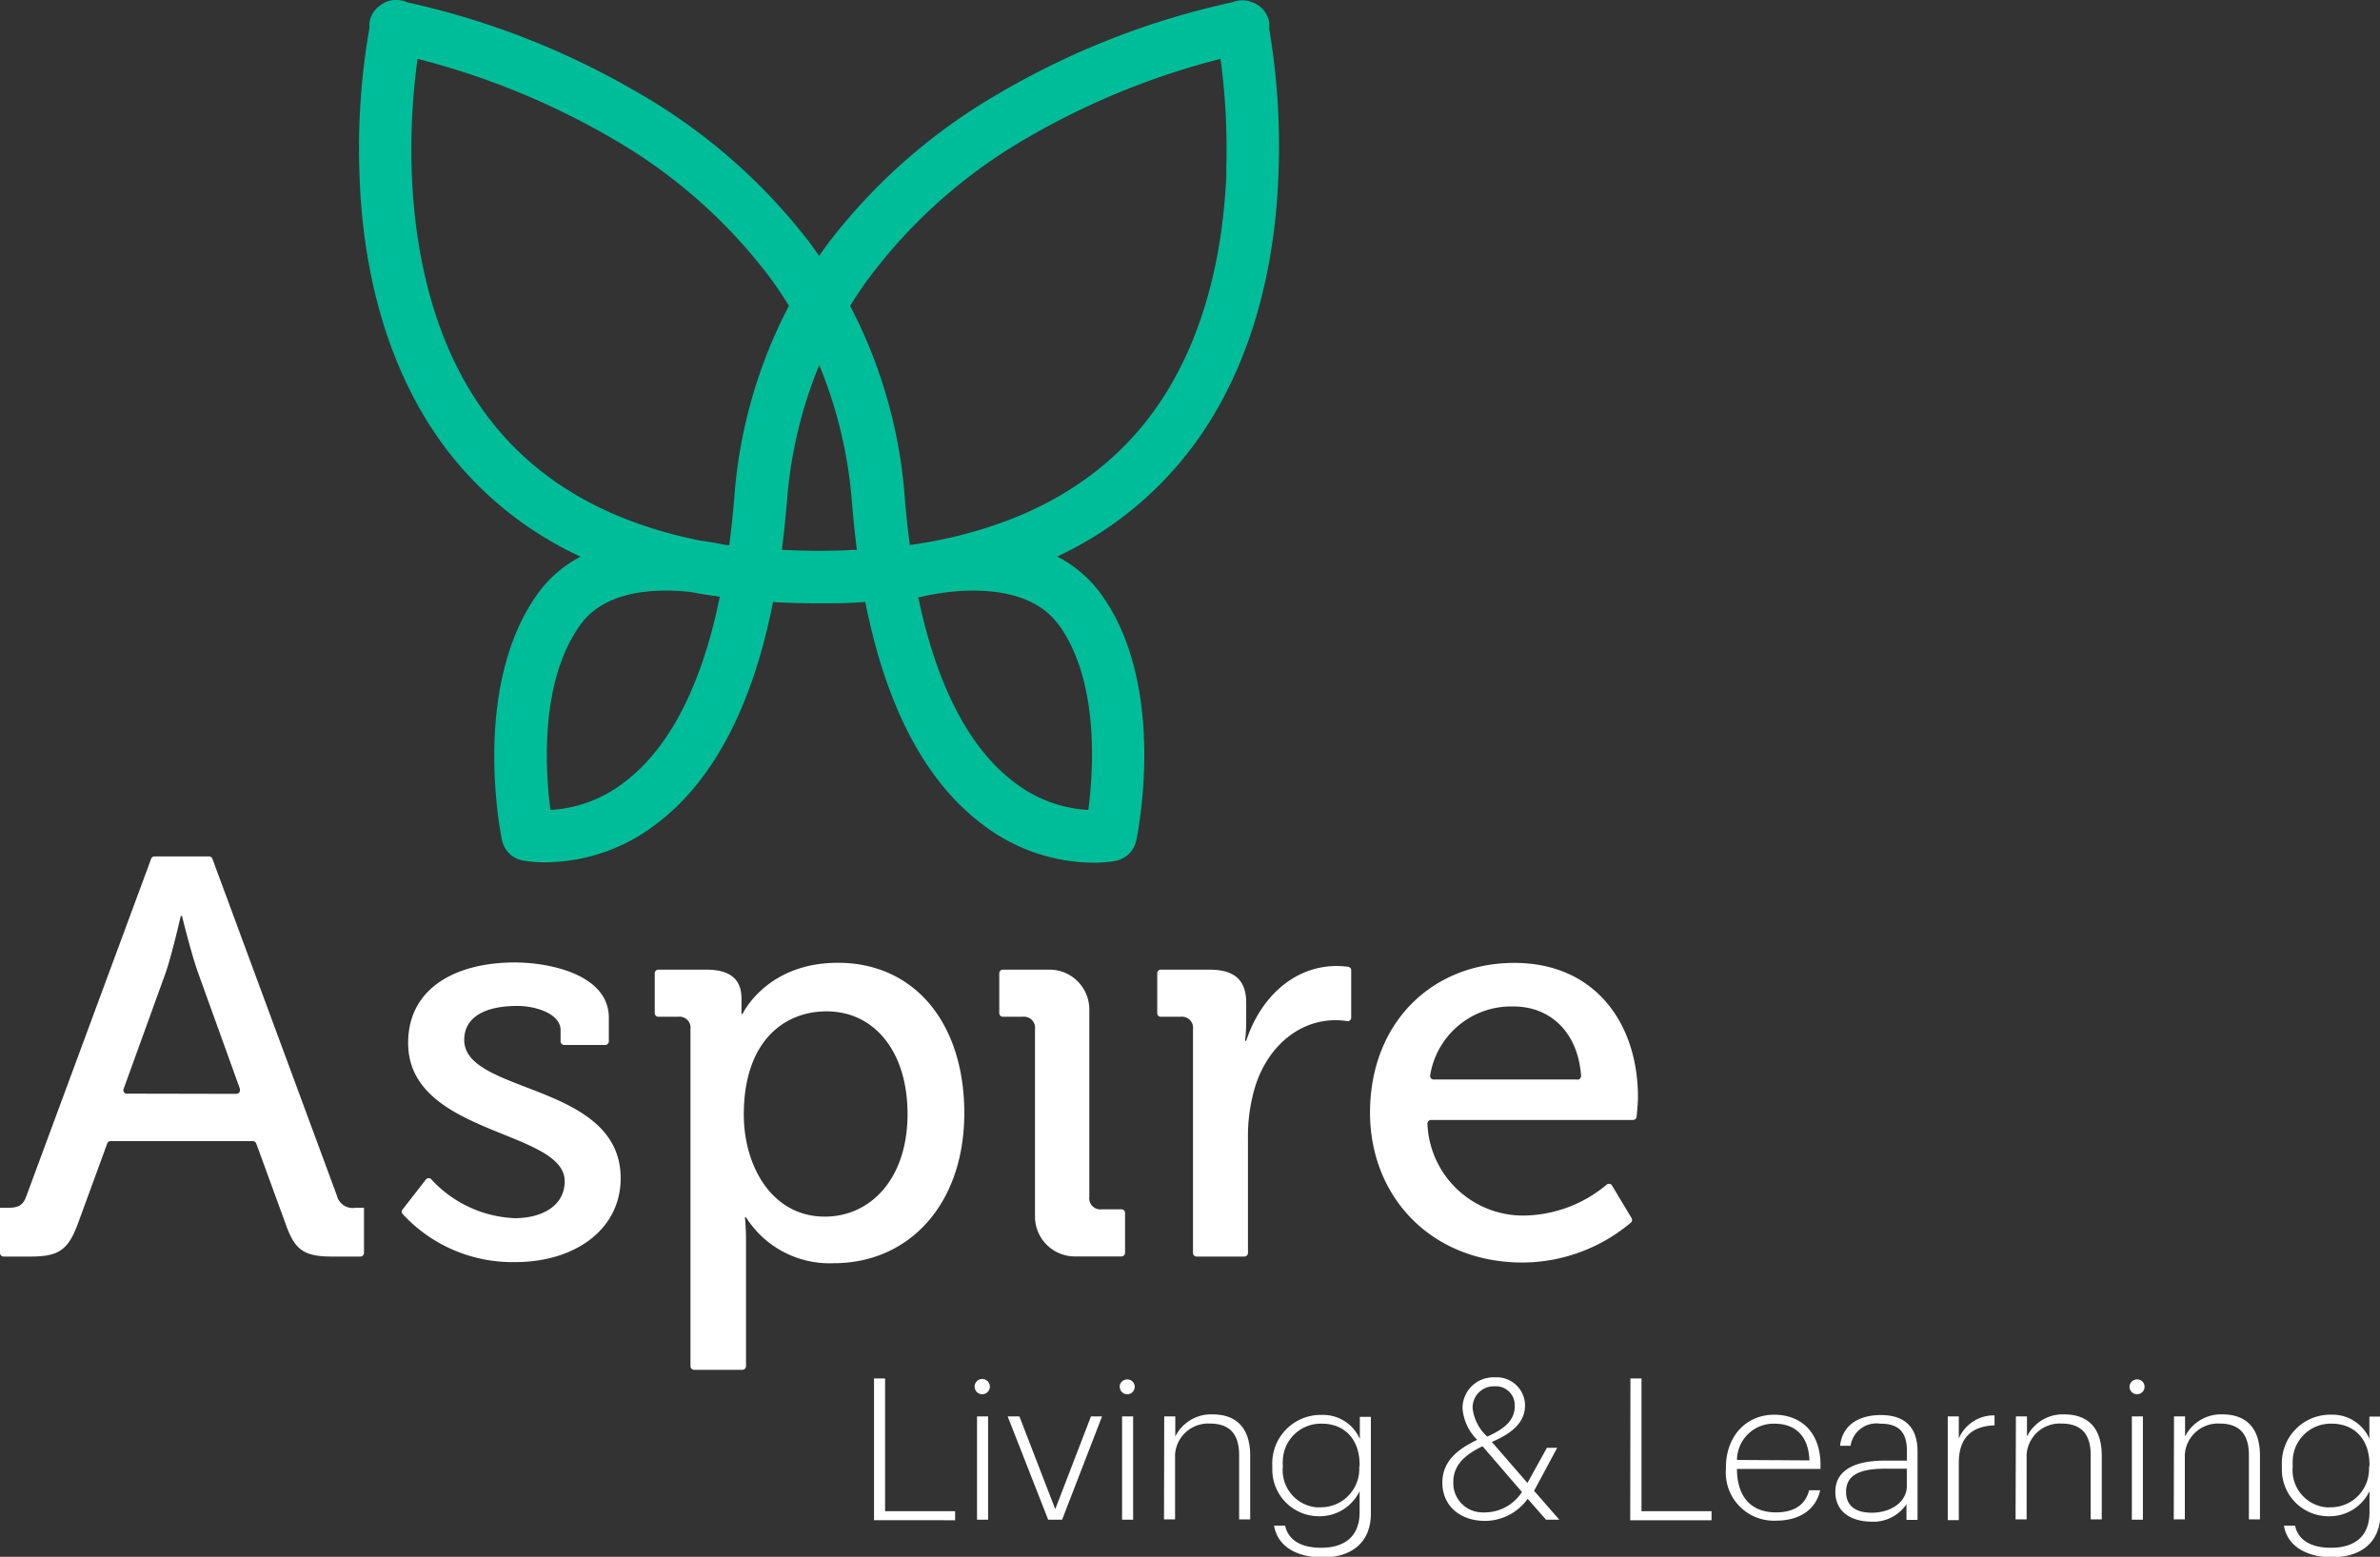 <?xml version="1.0" encoding="UTF-8"?>
<svg xmlns="http://www.w3.org/2000/svg" id="Layer_1" data-name="Layer 1" viewBox="0 0 215.12 140.76">
  <rect x="0" y="0" width="215.12" height="140.76" fill="#333333" stroke="none"/>
  <defs>
    <style>.cls-1{fill:#fff;}.cls-2{fill:#00bd9a;}</style>
  </defs>
  <title>logo_light</title>
  <g id="Group_374" data-name="Group 374">
    <path id="Path_236" data-name="Path 236" class="cls-1" d="M79,124.63h1v12h6.33v.82H79Z"></path>
    <path id="Path_237" data-name="Path 237" class="cls-1" d="M88.09,125.38a.69.69,0,1,1,.7.68h0a.68.68,0,0,1-.69-.68Zm.22,2.68h1v9.34h-1Z"></path>
    <path id="Path_238" data-name="Path 238" class="cls-1" d="M91.08,128.06h1.06l3.24,8.39,3.23-8.39h1L96,137.4H94.74Z"></path>
    <path id="Path_239" data-name="Path 239" class="cls-1" d="M101.2,125.38a.68.68,0,0,1,.69-.66.66.66,0,0,1,.67.66.67.67,0,0,1-.66.68h0a.68.68,0,0,1-.69-.68Zm.22,2.68h1v9.34h-1Z"></path>
    <path id="Path_240" data-name="Path 240" class="cls-1" d="M105.23,128.06h1v1.82a3.61,3.61,0,0,1,3.38-2c2,0,3.39,1.08,3.39,3.74v5.75h-1v-5.81c0-2-.95-2.85-2.64-2.85a3,3,0,0,0-3.15,2.8,1.27,1.27,0,0,0,0,.2v5.66h-1Z"></path>
    <path id="Path_241" data-name="Path 241" class="cls-1" d="M115.16,137.94h1c.25,1.19,1.28,2,3.26,2s3.47-.91,3.47-3.21v-1.91a4,4,0,0,1-3.61,2.27A4.22,4.22,0,0,1,115,133c0-.12,0-.24,0-.36v-.13a4.38,4.38,0,0,1,4.19-4.58h.24a3.63,3.63,0,0,1,3.48,2.17v-2h1v8.72c0,2.75-1.86,4-4.41,4C116.67,140.76,115.4,139.44,115.16,137.94Zm7.73-5.37v-.14c0-2.36-1.42-3.71-3.41-3.71a3.43,3.43,0,0,0-3.53,3.34,2.77,2.77,0,0,0,0,.41v.14a3.37,3.37,0,0,0,3,3.67,2.17,2.17,0,0,0,.36,0,3.47,3.47,0,0,0,3.55-3.39c0-.11,0-.22,0-.32Z"></path>
    <path id="Path_242" data-name="Path 242" class="cls-1" d="M138.66,134.79l2.28,2.61h-1.2l-1.66-1.89a4.74,4.74,0,0,1-3.83,2c-2.35,0-3.88-1.43-3.88-3.45s1.49-3.08,3.15-3.88a4.5,4.5,0,0,1-1.33-2.86,2.79,2.79,0,0,1,2.79-2.79h.16a2.56,2.56,0,0,1,2.7,2.42v.15c0,1.54-1.26,2.54-3,3.27l3.22,3.71,1.76-3.18h.93Zm-1.11.09L134,130.76c-1.4.68-2.64,1.59-2.64,3.23a2.64,2.64,0,0,0,2.53,2.75,2.88,2.88,0,0,0,.41,0,4,4,0,0,0,3.26-1.84Zm-3.1-5c1.53-.7,2.46-1.44,2.46-2.75a1.7,1.7,0,0,0-1.61-1.79h-.19a1.91,1.91,0,0,0-2,1.81,1.48,1.48,0,0,0,0,.21,4.06,4.06,0,0,0,1.31,2.52Z"></path>
    <path id="Path_243" data-name="Path 243" class="cls-1" d="M147.37,124.63h1v12h6.33v.82h-7.35Z"></path>
    <path id="Path_244" data-name="Path 244" class="cls-1" d="M156,132.83v-.15c0-2.82,1.82-4.77,4.37-4.77,2.3,0,4.18,1.47,4.18,4.56v.34H157c0,2.5,1.26,3.93,3.52,3.93,1.59,0,2.66-.64,3-2h1c-.4,1.79-1.91,2.75-4,2.75a4.35,4.35,0,0,1-4.53-4.18A3.15,3.15,0,0,1,156,132.83Zm7.55-.79c-.09-2.27-1.32-3.32-3.18-3.32A3.31,3.31,0,0,0,157,132v0Z"></path>
    <path id="Path_245" data-name="Path 245" class="cls-1" d="M165.89,134.88c0-2.16,2.12-2.82,4.47-2.82h2v-.84c0-1.75-.73-2.5-2.41-2.5a2.36,2.36,0,0,0-2.68,2h-.95c.22-2,1.86-2.78,3.67-2.78,2,0,3.33.93,3.33,3.3v6.18h-1V136a3.63,3.63,0,0,1-3.23,1.58C167.24,137.54,165.89,136.65,165.89,134.88Zm6.46-.5v-1.59H170.4c-2,0-3.54.41-3.54,2.09,0,1.2.77,1.89,2.33,1.89C170.94,136.77,172.35,135.77,172.35,134.38Z"></path>
    <path id="Path_246" data-name="Path 246" class="cls-1" d="M176.05,128.06h1v2a3.44,3.44,0,0,1,3.23-2.09v.9c-1.84.07-3.23.91-3.23,3.39v5.18h-1Z"></path>
    <path id="Path_247" data-name="Path 247" class="cls-1" d="M182.21,128.06h1v1.82a3.61,3.61,0,0,1,3.37-2c2,0,3.39,1.08,3.39,3.74v5.75h-1v-5.81c0-2-.95-2.85-2.64-2.85a3,3,0,0,0-3.15,2.8c0,.06,0,.13,0,.2v5.66h-1Z"></path>
    <path id="Path_248" data-name="Path 248" class="cls-1" d="M192.48,125.38a.68.68,0,0,1,.69-.66.66.66,0,0,1,.67.66.68.68,0,0,1-.67.68h0a.68.68,0,0,1-.69-.68Zm.21,2.68h1v9.34h-1Z"></path>
    <path id="Path_249" data-name="Path 249" class="cls-1" d="M196.5,128.06h1v1.82a3.63,3.63,0,0,1,3.38-2c2,0,3.39,1.08,3.39,3.74v5.75h-1v-5.81c0-2-.95-2.85-2.64-2.85a3,3,0,0,0-3.15,2.8,1.27,1.27,0,0,0,0,.2v5.66h-1Z"></path>
    <path id="Path_250" data-name="Path 250" class="cls-1" d="M206.44,137.94h1c.26,1.19,1.28,2,3.26,2s3.47-.91,3.47-3.21v-1.91a4,4,0,0,1-3.61,2.27,4.22,4.22,0,0,1-4.31-4.11c0-.12,0-.24,0-.36v-.13a4.38,4.38,0,0,1,4.19-4.58h.24a3.63,3.63,0,0,1,3.48,2.17v-2h1v8.72c0,2.75-1.86,4-4.41,4C208,140.76,206.67,139.44,206.44,137.94Zm7.73-5.37v-.14c0-2.36-1.42-3.71-3.41-3.71a3.43,3.43,0,0,0-3.53,3.34,2.77,2.77,0,0,0,0,.41v.14a3.37,3.37,0,0,0,3,3.67,2.17,2.17,0,0,0,.36,0,3.46,3.46,0,0,0,3.54-3.39c0-.11,0-.22,0-.32Z"></path>
  </g>
  <g id="Group_381" data-name="Group 381">
    <g id="Group_375" data-name="Group 375">
      <path id="Path_251" data-name="Path 251" class="cls-1" d="M0,109.2H.72c.93,0,1.39-.21,1.69-1.13L13.66,77.65a.33.33,0,0,1,.31-.22h4.92a.34.34,0,0,1,.31.22l11.24,30.42a1.48,1.48,0,0,0,1.69,1.13h.77v4.08a.33.33,0,0,1-.33.33H30c-2.56,0-3.38-.62-4.2-3l-2.64-7.22a.33.33,0,0,0-.31-.22H10a.33.33,0,0,0-.31.22l-2.64,7.22c-.87,2.35-1.69,3-4.25,3H.33a.33.33,0,0,1-.33-.33ZM21.36,98.9a.33.33,0,0,0,.33-.33.43.43,0,0,0,0-.11L17.88,87.88c-.66-1.89-1.43-5.07-1.43-5.07h-.11S15.62,86,15,87.88L11.17,98.46a.33.33,0,0,0,.2.42.22.22,0,0,0,.11,0Z"></path>
    </g>
    <g id="Group_376" data-name="Group 376">
      <path id="Path_252" data-name="Path 252" class="cls-1" d="M38.49,106.65a.33.33,0,0,1,.46-.06l0,0a10.84,10.84,0,0,0,7.58,3.55c2.41,0,4.51-1.08,4.51-3.34,0-4.66-14.15-4.15-14.15-12.5,0-5,4.36-7.28,9.64-7.28,3.12,0,8.5,1.08,8.5,5v2.13a.33.33,0,0,1-.33.33H51a.33.33,0,0,1-.33-.33v-1c0-1.53-2.31-2.2-3.9-2.2-2.92,0-4.81,1-4.81,3.08,0,4.92,14.14,3.84,14.14,12.5,0,4.61-4.1,7.58-9.53,7.58a13.49,13.49,0,0,1-10.18-4.35.32.32,0,0,1,0-.41Z"></path>
    </g>
    <g id="Group_377" data-name="Group 377">
      <path id="Path_253" data-name="Path 253" class="cls-1" d="M62.41,93.06a1,1,0,0,0-.86-1.13,1.22,1.22,0,0,0-.27,0H59.51a.33.33,0,0,1-.33-.33V88a.33.33,0,0,1,.33-.33h4.33c2.31,0,3.18,1,3.18,2.61,0,.77,0,1.39,0,1.39h.1s2.15-4.62,8.61-4.62c7,0,11.43,5.54,11.43,13.58,0,8.25-5,13.58-11.79,13.58a8.93,8.93,0,0,1-7.94-4.15h-.1a21.24,21.24,0,0,1,.1,2.26v11.2a.33.33,0,0,1-.33.33H62.74a.33.33,0,0,1-.33-.33ZM74.55,110c4.1,0,7.48-3.38,7.48-9.28,0-5.64-3-9.28-7.32-9.28-3.85,0-7.48,2.72-7.48,9.33,0,4.62,2.51,9.23,7.32,9.23Z"></path>
    </g>
    <g id="Group_378" data-name="Group 378">
      <path id="Path_254" data-name="Path 254" class="cls-1" d="M93.55,93.06a1,1,0,0,0-.87-1.13,1.13,1.13,0,0,0-.26,0H90.65a.33.33,0,0,1-.33-.33V88a.33.33,0,0,1,.33-.33h4.21a3.6,3.6,0,0,1,3.6,3.61v16.94a1,1,0,0,0,.87,1.12,1.13,1.13,0,0,0,.26,0h1.77a.33.33,0,0,1,.33.33v3.6a.33.33,0,0,1-.33.33H97.15a3.61,3.61,0,0,1-3.6-3.61Z"></path>
    </g>
    <g id="Group_379" data-name="Group 379">
      <path id="Path_255" data-name="Path 255" class="cls-1" d="M107.83,93.06a1,1,0,0,0-.87-1.13,1.13,1.13,0,0,0-.26,0h-1.77a.32.32,0,0,1-.33-.33V88a.33.33,0,0,1,.33-.33h4.38c2.26,0,3.33.93,3.33,3v1.64a15.51,15.51,0,0,1-.1,1.8h.1c1.23-3.79,4.2-6.77,8.2-6.77a8.93,8.93,0,0,1,1,.07.32.32,0,0,1,.29.32V92a.32.32,0,0,1-.32.33h0a6.92,6.92,0,0,0-1.11-.09c-3.18,0-6.1,2.25-7.28,6.1a15.59,15.59,0,0,0-.62,4.66v10.28a.33.33,0,0,1-.33.33h-4.31a.33.33,0,0,1-.33-.33Z"></path>
    </g>
    <g id="Group_380" data-name="Group 380">
      <path id="Path_256" data-name="Path 256" class="cls-1" d="M136.88,87.06c7.27,0,11.17,5.44,11.17,12.15,0,.47-.08,1.31-.12,1.75a.33.33,0,0,1-.33.3H129.35a.33.33,0,0,0-.33.34v0a8.65,8.65,0,0,0,8.89,8.3,11.89,11.89,0,0,0,7.29-2.77.33.33,0,0,1,.47,0l0,0,1.8,3a.32.32,0,0,1-.06.41,15.28,15.28,0,0,1-9.79,3.61c-8.2,0-13.79-5.89-13.79-13.58C123.86,92.39,129.5,87.06,136.88,87.06Zm5.69,10.56a.34.34,0,0,0,.34-.33v0C142.62,93.19,140,91,136.82,91a7.41,7.41,0,0,0-7.55,6.21.32.32,0,0,0,.26.39h13Z"></path>
    </g>
  </g>
  <path id="Path_257" data-name="Path 257" class="cls-2" d="M114.72,2.61h0a2.92,2.92,0,0,0,0-.59A2.34,2.34,0,0,0,113.17.2h0a2.36,2.36,0,0,0-1.39-.12,3.38,3.38,0,0,0-.42.13h0A71.59,71.59,0,0,0,90.41,8.38,52.3,52.3,0,0,0,74.85,22q-.42.57-.81,1.14-.39-.57-.81-1.14A52.31,52.31,0,0,0,57.67,8.38,71.66,71.66,0,0,0,36.79.21h0a2.6,2.6,0,0,0-.47-.16,2.38,2.38,0,0,0-2,.47l0,0A2.33,2.33,0,0,0,33.4,2a1.94,1.94,0,0,0,0,.48h0a63,63,0,0,0-.91,13.16C32.8,26,35.73,34.9,40.91,41.33a32.19,32.19,0,0,0,11.57,9,11,11,0,0,0-3.9,3.38c-6,8.4-3.33,21.68-3.21,22.24a2.37,2.37,0,0,0,1.84,1.84,11,11,0,0,0,2.07.17,16.57,16.57,0,0,0,10-3.43C64.43,70.67,68,63.92,69.87,54.43h0c1.33.08,2.7.12,4.1.12s2.86,0,4.24-.13c1.88,9.5,5.44,16.25,10.61,20.13A16.62,16.62,0,0,0,98.8,78a11,11,0,0,0,2.06-.17A2.38,2.38,0,0,0,102.7,76c.12-.56,2.87-13.85-3.15-22.25a11.28,11.28,0,0,0-4-3.43,32.24,32.24,0,0,0,11.51-9c5.2-6.43,8.14-15.31,8.5-25.66A63.47,63.47,0,0,0,114.72,2.61ZM56.51,70.66a11.93,11.93,0,0,1-6.76,2.57c-.45-3.55-1-11.6,2.7-16.73,1.79-2.5,5-3.1,7.72-3.1a19.65,19.65,0,0,1,2.42.15h0c.66.13,1.34.24,2,.34h0l.16,0a1.7,1.7,0,0,0,.31.06C63.45,61.9,60.54,67.59,56.51,70.66ZM66.37,45c-.12,1.49-.28,2.93-.46,4.31l-.44-.06h0c-.46-.1-1.18-.24-2.07-.35h0C55.28,47.29,49,43.79,44.63,38.37c-5.71-7.07-7.18-16.27-7.41-22.74a60.19,60.19,0,0,1,.52-10.31h0a68.43,68.43,0,0,1,17.65,7.23A47.45,47.45,0,0,1,69.47,24.93c.66.88,1.27,1.79,1.84,2.72A44.27,44.27,0,0,0,66.37,45ZM74,49.8q-1.71,0-3.33-.09c.18-1.4.33-2.86.46-4.36A40.28,40.28,0,0,1,74.05,33,40.87,40.87,0,0,1,77,45.35c.12,1.5.27,2.95.45,4.36C76.32,49.77,75.16,49.8,74,49.8Zm21.71,6.7c3.68,5.13,3.12,13.19,2.66,16.73a12,12,0,0,1-6.77-2.56C87.56,67.59,84.64,61.9,83,54a2.25,2.25,0,0,0,.36-.06s.3-.08.77-.17l.61-.1h0C87.41,53.24,93.08,52.86,95.69,56.5Zm15.14-40.87c-.25,6.47-1.74,15.66-7.47,22.73C98.87,43.91,92.38,47.46,84,49h0l-.67.11h0l-1.09.17c-.19-1.38-.34-2.81-.46-4.3a44.54,44.54,0,0,0-4.94-17.32c.57-.92,1.18-1.83,1.84-2.71A47.31,47.31,0,0,1,92.7,12.55a68.23,68.23,0,0,1,17.62-7.23A61.21,61.21,0,0,1,110.83,15.63Z"></path>
</svg>
